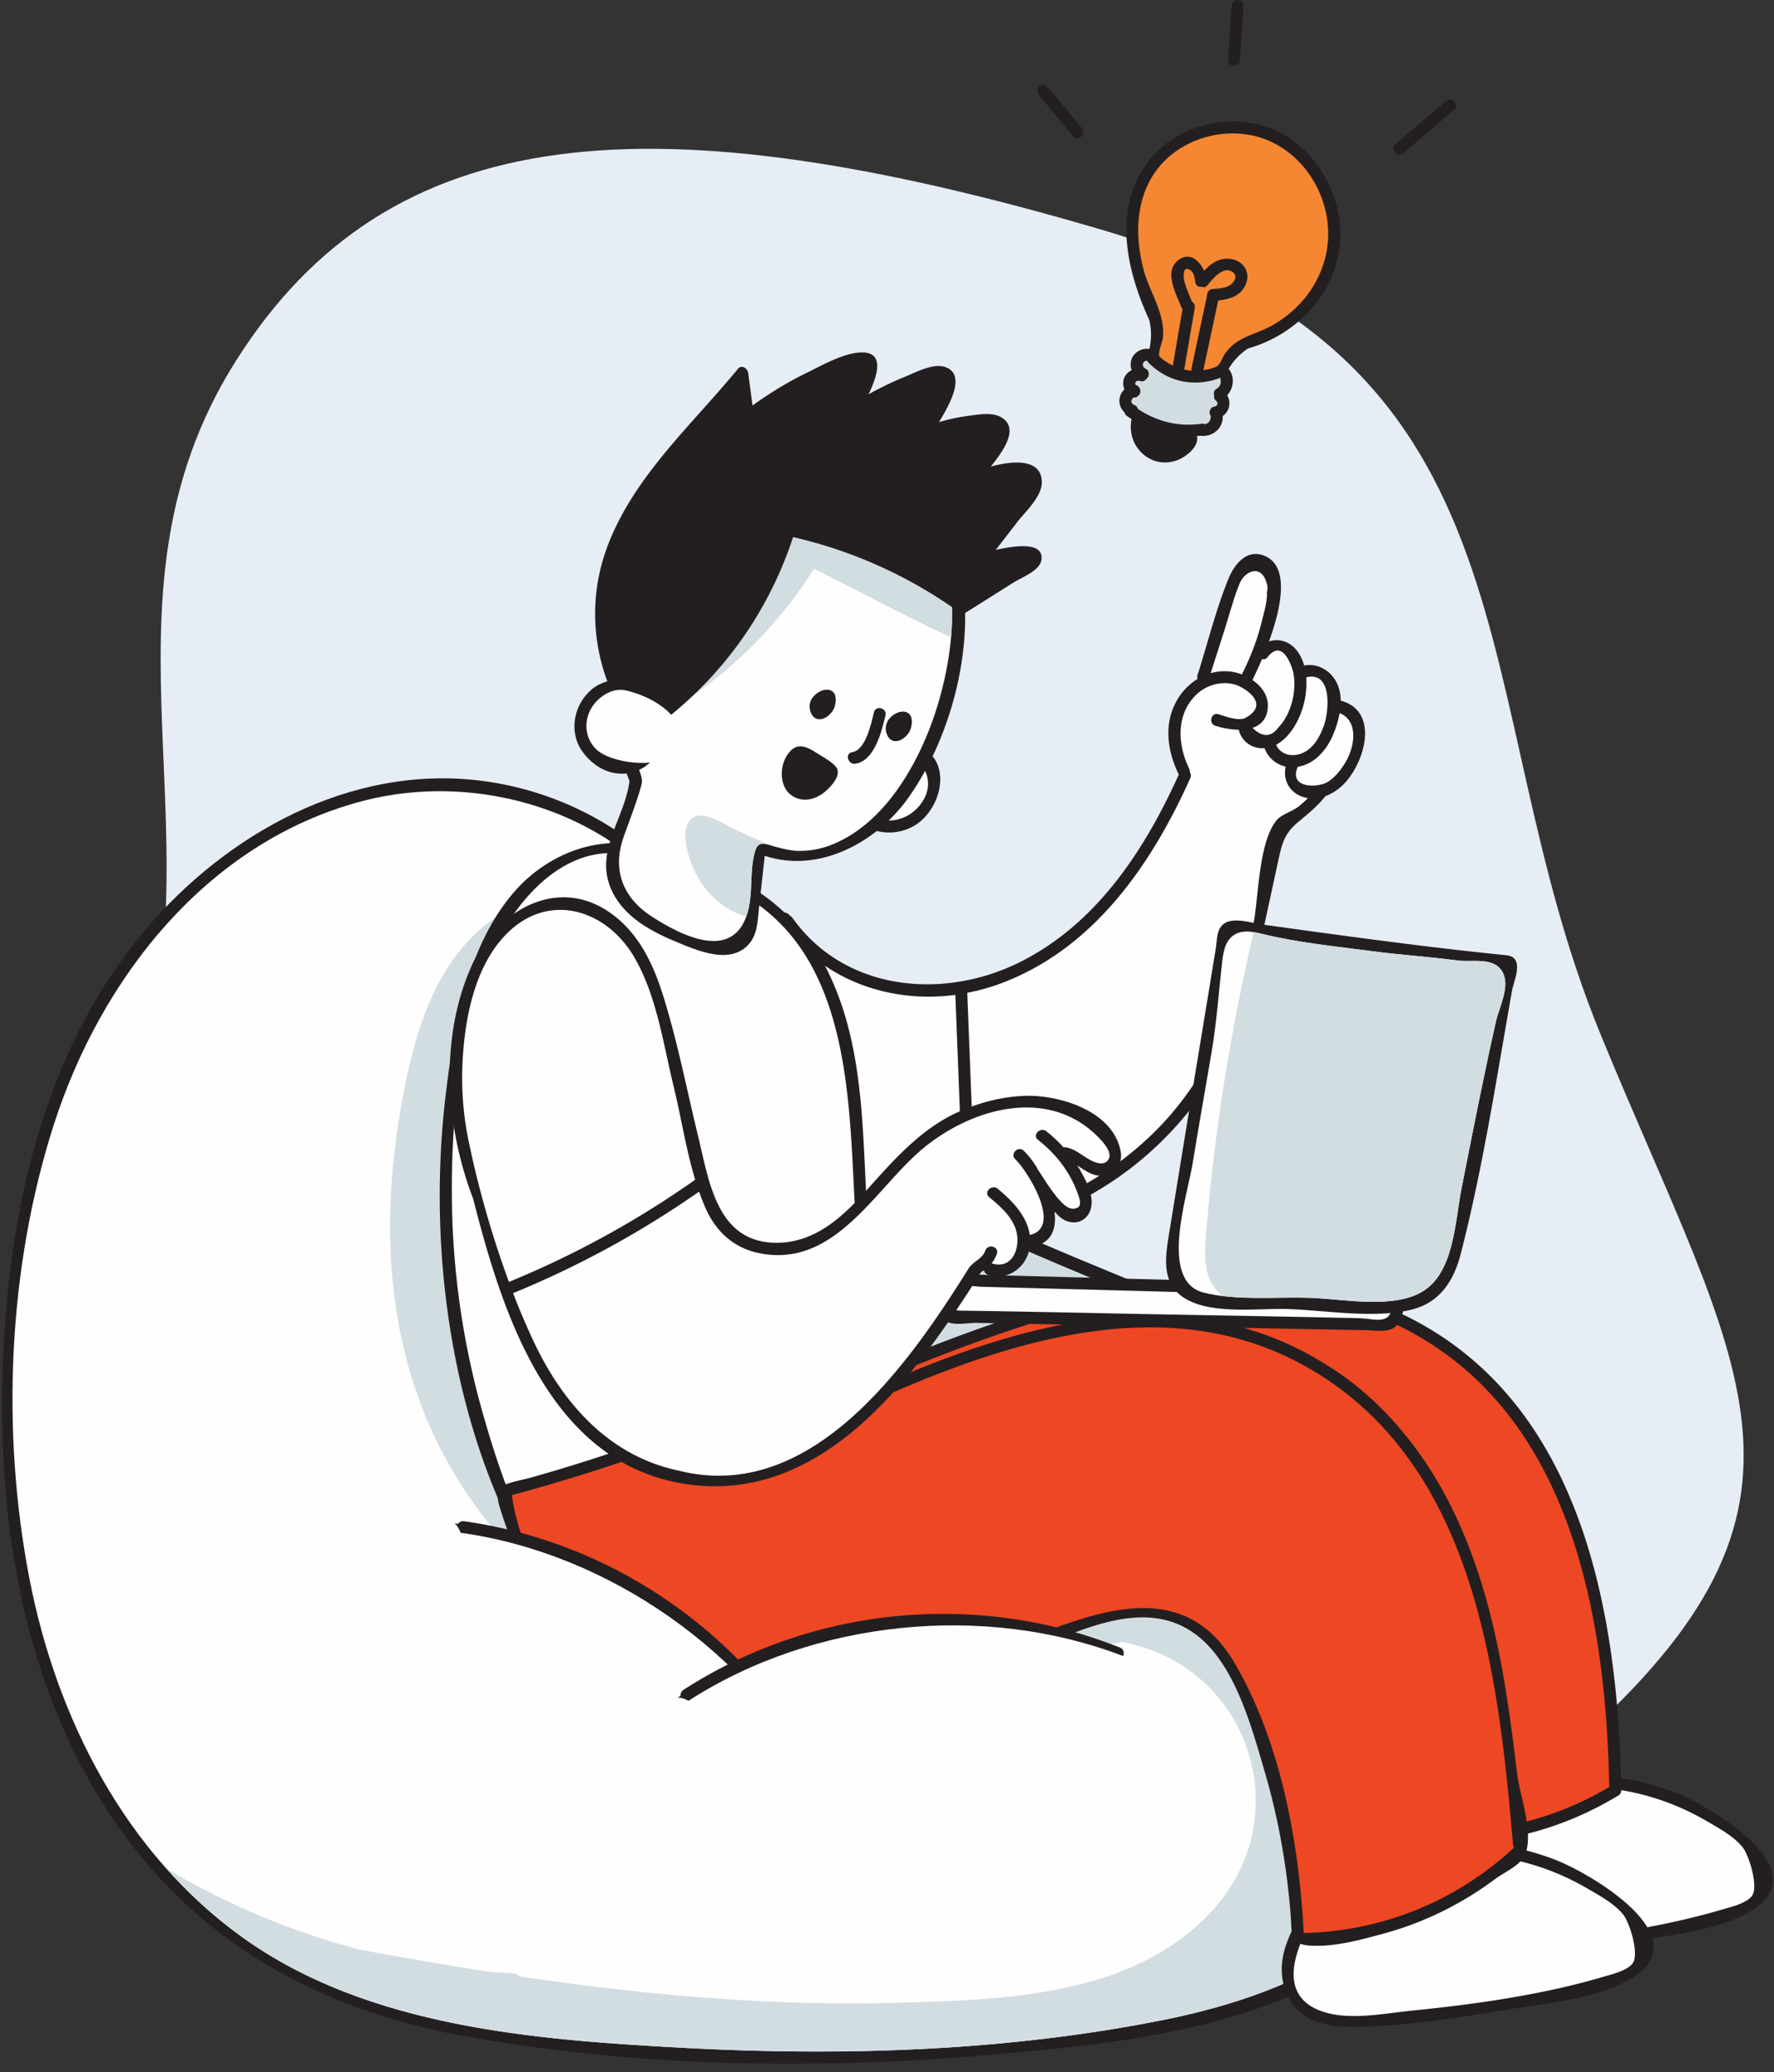 <svg xmlns="http://www.w3.org/2000/svg" width="179" height="209" viewBox="0 0 179 209"><rect x="0" y="0" width="179" height="209" fill="#333333" stroke="none"/><defs><clipPath id="r17sa"><path d="M.21 78.51h150.408v129.664H.21z"/></clipPath><clipPath id="r17sb"><path d="M141.37 179.06h37.53v18.606h-37.53z"/></clipPath></defs><g><g><g><path fill="#e6edf5" d="M111.088 23.151C65.883 9.87 39.296 11.855 23.784 36.433 8.27 61.011 23.216 85.663 12.712 112c-10.504 26.336-20.206 74.086 33.203 85.38 53.41 11.296 85.587 2.848 113.07-21.516 27.484-24.364 16.465-37.563 2.513-71.535-13.95-33.973-5.205-67.895-50.41-81.177z"/></g><g><g/><g clip-path="url(#r17sa)"><path fill="#231f20" d="M148.474 159.408c-5.755-15.661-19.864-24.206-34.53-30.305-7.676-3.194-15.497-6.239-22.539-10.724-2.158-1.374-4.235-2.884-6.158-4.574-5.045-4.43-9.77-10.344-12.262-16.624-1.458-3.675-3.416-6.89-6.25-9.696-5.495-5.44-13.108-8.64-20.817-8.95-12.947-.52-25.032 7.057-32.71 17.055C3.815 107.822.656 123.717.25 138.826c-.412 15.344 2.266 31.253 10.873 44.242 8.327 12.566 20.708 19.53 35.354 22.234 17.466 3.223 35.754 3.506 53.41 1.972 13.562-1.178 29.155-2.724 40.032-11.8 10.425-8.696 13.134-23.606 8.555-36.066"/></g></g><g><path fill="#fefefe" d="M117.618 203.703c-15.786 3.185-32.387 3.73-48.432 2.872-15.07-.805-31.974-2.051-44.652-11.108-11.872-8.482-18.841-22.157-21.564-36.235-2.867-14.824-2.176-31.307 2.434-45.71C10.153 98.68 20.895 84.946 36.506 80.82c6.829-1.805 14.268-1.161 20.728 1.675 6.386 2.804 12.081 7.99 14.491 14.651 1.285 3.553 3.288 6.797 5.541 9.813 2.227 2.974 4.637 5.872 7.464 8.298 5.14 4.407 11.256 7.518 17.4 10.266 6.386 2.858 12.942 5.33 19.25 8.364 4.954 2.381 9.813 5.128 13.942 8.79 10.566 9.369 16.9 23.714 12.905 37.777-4.019 14.14-17.203 20.544-30.609 23.248"/></g><g><path fill="#d2dde2" d="M135.322 142.676c-4.13-3.663-8.989-6.409-13.942-8.79-6.308-3.034-12.864-5.506-19.25-8.364-6.144-2.748-12.26-5.86-17.4-10.266-2.827-2.426-5.237-5.324-7.463-8.3-2.254-3.014-4.257-6.258-5.541-9.81-.243-.67-.527-1.322-.833-1.961-2.666-1.88-5.536-3.372-8.62-4.078-4.266-1.896-9.058-.978-12.822 1.827-5.09 3.793-7.22 10.063-8.473 16.038-2.837 13.524-2.368 27.66 4.905 39.747 6.668 11.082 17.868 18.873 30.575 21.29 7.448 1.418 14.801.692 22.139-.982 4.882-1.112 9.717-2.486 14.617-3.409.04.017.07.04.12.049 12.672 2.37 17.714 17.447 9.047 26.985-7.978 8.781-21.195 9.086-32.19 9.373-12.762.332-25.345-.83-37.852-2.679a.568.568 0 0 0-.487-.303 77.043 77.043 0 0 1-2.736-.182 493.153 493.153 0 0 1-12.815-2.206 75.749 75.749 0 0 1-19.501-8.17c2.302 2.581 4.872 4.935 7.735 6.98 12.677 9.057 29.58 10.302 44.65 11.108 16.046.858 32.647.314 48.433-2.872 13.406-2.704 26.59-9.107 30.608-23.248 3.996-14.063-2.338-28.408-12.904-37.777"/></g><g><path fill="#231f20" d="M135.282 70.674c-.013-.639-.13-1.263-.414-1.828-.63-1.249-1.945-1.969-3.273-1.716-.174-.608-.448-1.173-.854-1.645-.702-.816-1.784-1.11-2.7-.776 1.262-3.464 2.194-7.859-.705-8.732-1.681-.507-2.842 1.073-3.387 2.413-1.27 3.12-2.094 6.505-3.12 9.714a.533.533 0 0 0 .014.377 6.1 6.1 0 0 0-2.257 2.473c-1.168 2.323-.741 4.93.356 7.18-3.448 7.606-8.238 14.962-15.897 18.847-7.743 3.928-17.787 3.066-23.082-4.397a.606.606 0 0 0-.262-.213c-.208-.342-.77-.483-1.05-.036-4.212 6.764-6.568 15.142-3.056 22.734 3.465 7.49 11.62 10.003 19.351 9.707 16.915-.644 30.523-13.854 32.407-30.455l1.635-7.553c.381-1.765.637-2.714 2.025-3.871.99-.827 1.88-1.536 2.7-2.56.008-.01.013-.021.021-.032a5.014 5.014 0 0 0 1.748-1.106c2.217-2.148 3.785-7.459-.2-8.525"/></g><g><path fill="#fefefe" d="M131.372 71.639c.334-.983.52-2.174.43-3.318 2.62-.651 2.326 3.329 1.786 4.855-.355 1-.884 2.024-1.82 2.603-1.106.685-2.506.476-3.008-.655 1.289-.676 2.172-2.187 2.612-3.485"/></g><g><path fill="#fefefe" d="M130.505 67.898c.182.879.104 1.952-.116 2.816a6.531 6.531 0 0 1-.965 2.155l-.558.672c-.726.836-1.553.787-2.48-.124.82-.277 1.44-.877 1.537-2.01.102-1.195-.599-2.17-1.553-2.816.002-.004.006-.006.007-.01.23-.462.586-1.208.969-2.108.181.064.385.028.547-.18 1.531-1.96 2.47.918 2.612 1.605"/></g><g><path fill="#fefefe" d="M123.57 63.498c.438-1.368.977-3.405 1.54-4.703.541-1.24 2.318-2.026 2.776.357.04.213-.037.43-.055.645.077.776-.348 2.21-.55 3.025-.446 1.794-1.116 3.49-1.941 5.141-.013.025-.011.047-.02.07a4.966 4.966 0 0 0-1.08-.282 5.062 5.062 0 0 0-2.08.151l1.41-4.404"/></g><g><path fill="#fefefe" d="M77.278 115.702c-4.05-7.125-1.945-15.412 1.992-22.052 4.077 5.36 10.685 7.56 17.127 6.703l.89 22.854c.002.07.025.127.045.185-.14.015-.279.038-.418.05-7.299.728-15.723-.852-19.636-7.74"/></g><g><path fill="#fefefe" d="M131.043 81.342c-.57.46-1.768.836-2.21 1.37-1.872 2.265-1.818 7.812-2.376 10.584-1.606 7.974-4.094 15.082-9.986 20.901-4.875 4.818-11.214 8.017-17.98 9.037 0-.013.007-.022.006-.036l-.897-23.057a20.975 20.975 0 0 0 3.25-.893c9.421-3.45 15.305-11.96 19.256-20.762a.609.609 0 0 0-.054-.602.595.595 0 0 0-.053-.334c-1.2-2.446-1.373-5.555.785-7.55 1.007-.929 2.483-1.322 3.81-.952.943.261 3.7 1.962 1.05 3.372-.657.35-2.046-.17-2.69-.375-.742-.237-1.06.928-.321 1.164.67.213 1.529.39 2.36.399.276 1.17 1.332 1.956 2.597 1.854a2.96 2.96 0 0 0 2.132 1.866c-.261 1.215.267 2.447 1.525 2.977a3 3 0 0 0 .723.195c-.284.291-.583.566-.927.842"/></g><g><path fill="#fefefe" d="M135.775 76.868c-.443.746-1.03 1.511-1.772 1.986-1.016.653-4.014.688-3.057-1.502v-.002c1.7-.273 2.91-1.694 3.56-3.216.286-.664.532-1.426.669-2.204 1.933.793 1.534 3.364.6 4.938"/></g><g><path fill="#231f20" d="M96.04 149.607c-1.072-3.395-2.89-6.486-4.44-9.672-2.384-4.907-3.495-9.943-3.939-15.364-.724-8.834-.1-18.185-4.035-26.394-1.43-2.98-3.568-5.628-6.222-7.604-3.925-2.925-8.725-4.636-13.532-5.398a11.692 11.692 0 0 0-4.446.178c-2.972.685-5.678 2.417-7.647 4.732-4.635 5.449-5.94 13.24-6.78 20.115-1.943 15.871.523 33.876 8.692 47.845 3.614 6.178 8.86 10.017 16.006 11.043 6.735.966 15.044 1.092 21.008-2.656 5.98-3.759 7.389-10.319 5.335-16.825"/></g><g><path fill="#fefefe" d="M94.688 160.519c-3.43 6.908-12.103 7.895-18.924 7.794-7.068-.107-13.828-1.496-18.525-7.198-4.304-5.227-6.719-12.196-8.542-18.622a81.983 81.983 0 0 1-3.095-21.036c-.12-7.571.621-15.467 2.953-22.703 1.852-5.748 6.969-13.272 13.87-12.67 2.133.185 4.206.816 6.209 1.55 1.865.683 3.833 1.319 5.6 2.23 11.03 5.69 11.401 19.509 11.942 30.285.317 6.335.9 12.634 3.486 18.502 2.919 6.623 8.737 14.391 5.026 21.868"/></g><g><g/><g clip-path="url(#r17sb)"><path fill="#231f20" d="M169.055 180.826c-8.171-3.202-17.262-1.945-24.487 2.922-.345.233-.328.64-.14.902-1.992 2.8-4.086 6.304-2.499 9.78 1.284 2.81 4.283 3.302 7.073 3.229 4.892-.127 9.85-.862 14.669-1.682 4.02-.682 9.353-1.071 12.937-3.177 7.05-4.144-4.092-10.617-7.553-11.974"/></g></g><g><path fill="#fefefe" d="M176.825 191.163c-.484.805-2.224 1.204-2.976 1.426-6.246 1.85-12.977 2.78-19.436 3.432-2.671.27-5.953.943-8.596.184-5.991-1.722-2.272-8.288-.067-11.342.125-.174.134-.346.075-.49 5.175-3.286 11.263-4.79 17.379-3.864a25.201 25.201 0 0 1 8.872 3.106c1.24.72 2.808 1.56 3.722 2.671.696.844 1.608 3.91 1.027 4.877"/></g><g><path fill="#231f20" d="M142.043 132.828c-17.873-8.936-37.933-1.242-54.973 5.758-.605.249-.466 1.133.034 1.204-1.258 4.973 1.93 9.69 6.454 11.746 6.877 3.124 14.525.677 21.726 1.346 16.718 1.554 25.54 17.904 30.552 32.03-.36.319-.24 1.067.376 1.06 6.105-.058 11.876-1.7 17.093-4.869.013-.007.018-.018.03-.026a.515.515 0 0 0 .142-.132c.01-.013.02-.025.028-.04a.575.575 0 0 0 .078-.25c.001-.021.012-.037.011-.06-.313-17.793-3.91-38.945-21.551-47.767"/></g><g><path fill="#ee4723" d="M147.049 184.733c-4.236-12.012-10.367-24.477-22.346-30.364-6.113-3.005-12.178-2.852-18.822-2.505-3.695.193-7.569.249-11.077-1.104-4.47-1.724-7.935-6.182-6.425-11.1a.552.552 0 0 0 .004-.314c16.214-6.643 35.1-13.813 52.162-5.9 17.824 8.268 21.48 29.156 21.833 46.803-4.731 2.806-9.851 4.296-15.329 4.484"/></g><g><path fill="#231f20" d="M157.015 187.626c-8.171-3.202-17.261-1.945-24.487 2.922-.345.232-.328.64-.14.902-1.992 2.8-4.086 6.304-2.499 9.779 1.284 2.81 4.283 3.303 7.073 3.23 4.892-.127 9.85-.863 14.669-1.682 4.02-.682 9.353-1.071 12.937-3.177 7.05-4.144-4.092-10.618-7.553-11.974"/></g><g><path fill="#fefefe" d="M164.785 197.963c-.484.805-2.224 1.203-2.976 1.426-6.246 1.85-12.977 2.78-19.436 3.432-2.671.27-5.953.943-8.596.184-5.991-1.721-2.272-8.288-.067-11.342.125-.175.134-.346.075-.492 5.175-3.285 11.263-4.788 17.379-3.862a25.184 25.184 0 0 1 8.872 3.105c1.24.72 2.808 1.561 3.722 2.671.696.846 1.608 3.912 1.027 4.878"/></g><g><path fill="#231f20" d="M154.136 186.054c.27-2.273-.808-5.096-1.068-7.25-.41-3.393-.847-6.784-1.45-10.149-1.19-6.638-3.072-13.206-6.482-19.068-2.808-4.826-6.713-9.17-11.532-12.061-13.267-8.249-28.535-4.6-42.244 1.107-.51-.686-1.908-3.38-2.876-3.394-.172-.003-.339.063-.498.13-6.101 2.579-11.896 5.791-18.094 8.208a178.457 178.457 0 0 1-16.214 5.436c-.894.253-1.893.406-2.752.754-1.184.48-.583 2.014-.301 2.9 2.25 7.08 6.65 13.026 13.417 16.328 8.135 3.969 17.58 3.884 26.239 1.915 4.994-1.136 9.819-2.894 14.564-4.802 4.7-1.888 10.615-4.695 15.39-1.54 4.272 2.822 6.001 9.475 7.354 14.067.92 3.12 1.61 6.304 2.081 9.522a74.47 74.47 0 0 1 .567 5.105c.125 1.625-.146 2.847 1.869 2.984 2.496.169 5.08-.55 7.465-1.194 2.69-.727 5.287-1.8 7.71-3.176a34.064 34.064 0 0 0 3.59-2.346c.935-.702 2.726-1.435 3.095-2.645.08-.266.136-.544.17-.83"/></g><g><path fill="#ee4723" d="M124.579 167.756c-5.021-8.586-13.524-5.402-21.075-2.407-10.113 4.01-21.211 7.278-32.133 4.885-9.744-2.134-18.292-9.183-19.721-19.426a179.003 179.003 0 0 0 36.649-14.289l1.921 2.59c-3.552 1.516-6.993 3.151-10.256 4.736-.699.339-.087 1.38.609 1.042 15.717-7.63 35.723-16.703 52.421-6.323 15.956 9.919 18.194 30.56 19.675 47.505.01.116.052.209.106.29-5.83 5.415-13.277 8.436-21.225 8.626-.48-9.134-2.31-19.26-6.971-27.229"/></g><g><path fill="#231f20" d="M138.835 134.226c.633.03 1.286.013 1.769-.26.565-.321.92-1.387 1.04-1.987.166-.83.208-2.15-.822-2.291-1.97-.269-4.123-.137-6.118-.198-4.296-.133-8.593-.213-12.89-.307a965.286 965.286 0 0 1-4.894-.117l-11.45-.306a13287.294 13287.294 0 0 1-8.617-.23c-.61-.016-1.928-.298-2.463.062-.841.567-.895 1.54-.59 2.43.273.796.71 1.688 1.464 2.164.974.613 2.23.232 3.306.252l4.417.083c2.946.056 5.891.11 8.837.167l17.673.332 4.949.092c1.095.022 2.191.047 3.287.058.328.003.711.039 1.102.056"/></g><g><path fill="#fefefe" d="M116.123 132.56c-3.64-.069-7.281-.148-10.923-.219-1.838-.035-3.679-.07-5.519-.099l-2.7-.04c-.733-.009-1.445-.181-1.79-.884-.157-.32-.336-.846-.32-1.201.043-.866 3.505-.34 4.102-.324l5.896.157 11.792.315c4.027.108 8.053.222 12.08.333a2443.875 2443.875 0 0 0 9.125.237c.579.014 2.816-.438 2.66.577-.076.491-.137 1.227-.616 1.512-.586.348-1.431.15-2.067.092-.9-.083-1.81-.073-2.715-.094-2.14-.048-4.28-.092-6.42-.133-4.195-.08-8.39-.15-12.585-.229"/></g><g><path fill="#231f20" d="M152.505 96.486c-.206-.096-.44-.123-.667-.147-8.18-.826-16.326-1.957-24.47-3.085-1.073-.148-2.91-.793-3.894-.06-.753.56-.663 1.723-.806 2.55-.235 1.357-.447 2.719-.67 4.077-.449 2.717-.896 5.434-1.343 8.15a5613.306 5613.306 0 0 0-2.627 16.078c-.4 2.469-1.007 5.326 1.49 6.888 2.735 1.71 7.415 1.003 10.435 1.106 3.899.133 8.425.954 12.267.11 2.965-.652 4.435-2.837 5.162-5.649 1.3-5.031 2.299-10.135 3.213-15.247.45-2.522.88-5.048 1.316-7.572.218-1.26.437-2.522.66-3.782.152-.849 1.06-2.804-.009-3.388l-.057-.029"/></g><g><path fill="#fefefe" d="M143.68 130.182c-2.957 1.922-8.083.845-11.453.731-3.427-.116-7.455.315-10.79-.532-4.512-1.143-1.639-9.726-1.1-13.01.613-3.748 1.278-7.5 1.914-11.24.512-3.007.726-6.084 1.067-9.114.131-1.173.387-2.505 1.664-2.932.802-.268 1.677-.051 2.5.148 3.594.87 7.281 1.225 10.942 1.71 2.892.383 5.805.562 8.696.948 1.39.185 3.624-.396 4.482 1.15.81 1.457-.333 3.547-.66 4.997-1.271 5.622-2.37 11.264-3.49 16.92-.63 3.264-.744 8.255-3.772 10.224"/></g><g><path fill="#d2dde2" d="M151.607 98.04c-.859-1.546-3.093-.965-4.482-1.15-2.891-.385-5.805-.565-8.696-.948-3.661-.485-7.348-.84-10.943-1.709-.328-.08-.662-.16-.997-.213-2.375 10.22-4.05 20.614-4.839 31.08-.2 2.663.165 4.446 1.756 5.625 2.88.347 6.048.093 8.825.187 3.37.115 8.497 1.191 11.453-.73 3.029-1.97 3.143-6.96 3.773-10.225 1.12-5.655 2.218-11.298 3.489-16.92.328-1.45 1.47-3.54.66-4.997"/></g><g><path fill="#231f20" d="M113.077 116.142c-.739-4.028-6.074-5.707-9.618-5.605-2.28.064-4.628.673-6.703 1.597-3.763 1.677-6.521 4.797-9.21 7.805-2.484 2.781-5.315 5.47-9.296 5.418-5.96-.076-6.715-6.278-7.826-10.823-1.168-4.783-2.106-9.704-3.606-14.395-.964-3.017-2.392-5.928-4.978-7.871-5.505-4.136-11.798-.394-14.281 5.211-3.228 7.287-2.617 16.121.182 23.44 2.933 11.5 7.663 26.623 21.362 28.758 14.031 2.186 23.353-11.049 29.858-21.31.014-.02.014-.039.024-.059a3.31 3.31 0 0 0 .303-.173c.039.191.157.369.393.448 1.949.652 3.867-.7 4.206-2.673.008-.045.01-.088.015-.134.028 0 .052.01.08.005 2.153-.301 2.666-1.837 2.4-3.626.425.54.917.992 1.652 1.118 1.02.175 1.846-.487 2.06-1.465.28-1.28-.521-2.743-1.131-3.82-.085-.15-.187-.288-.277-.433.887.563 1.733 1.22 2.862 1.018 1.152-.206 1.73-1.333 1.529-2.431"/></g><g><path fill="#fefefe" d="M47.306 115.2a31.32 31.32 0 0 1-.66-7.396c.146-4.609 1.114-10.291 4.543-13.68 4.236-4.187 9.967-2.378 12.78 2.38 2.283 3.864 2.948 8.77 4 13.073.741 3.032 1.246 6.348 2.175 9.421a95.464 95.464 0 0 1-18.76 10.295c-.01.004-.02.01-.03.016a100.1 100.1 0 0 1-4.048-14.109"/></g><g><path fill="#fefefe" d="M111.88 116.887c-.38.774-1.346.405-1.878.118-.848-.459-1.429-1.048-2.402-1.27a.612.612 0 0 0-.282.004 14.33 14.33 0 0 0-1.737-1.627c-.602-.477-1.463.372-.853.854 1.416 1.118 2.604 2.46 3.43 4.074.182.354.414.867.547 1.235.185.51.548 1.414-.089 1.58-.066.016-.549.279-1.27-.362-.47-.418-.853-.92-1.225-1.424-.38-.513-.715-1.055-1.066-1.587a30.15 30.15 0 0 1-.348-.54c-.064-.102-.155-.35-.25-.42a7.724 7.724 0 0 0-1.161-1.447c-.562-.536-1.417.316-.854.854 1.23 1.173 4.826 6.886 1.464 7.642-.27-1.906-1.776-3.467-3.24-4.665-.596-.488-1.455.362-.853.853 1.032.846 2.07 1.747 2.595 3.005.71 1.693-.06 4.39-2.352 3.67.225-.285.405-.609.528-.963.256-.736-.91-1.053-1.164-.322-.3.864-1.224 1.06-1.697 1.815C91.699 137.6 81.91 151.7 68.515 148.35c-7.08-1.475-11.774-6.838-14.722-13.15a75.27 75.27 0 0 1-2.023-4.762 96.803 96.803 0 0 0 18.77-10.241c.201.573.416 1.139.66 1.685 1.031 2.313 2.79 3.962 5.3 4.5 7.255 1.558 11.276-5.55 15.767-9.773 4.831-4.543 13.108-7.302 18.45-2.007.468.465 1.528 1.542 1.163 2.285"/></g><g><path fill="#231f20" d="M94.134 76.33c-1.59-1.996-5.51-2.17-7.35-.64-1.856 1.538-2.403 4.304-.975 6.304 1.478 2.074 4.327 2.555 6.48 1.273 1.924-1.146 3.185-4.045 2.289-6.19a3.109 3.109 0 0 0-.444-.747"/></g><g><path fill="#fefefe" d="M92.457 81.612c-1.456 1.442-3.82 1.597-5.302.105-1.366-1.376-1.197-3.555.156-4.885.762-.75 1.817-1.083 2.875-1.013 3.125.208 4.698 3.39 2.271 5.793"/></g><g><path fill="#231f20" d="M97.102 58.469c-1.105-7.028-6.489-12.176-13.486-13.253-6.874-1.058-13.469 2.265-17.604 7.688-5.692 7.467-5.698 17.381-2.498 25.876-.43 3.632-3.397 6.855-1.968 10.618 1.064 2.802 3.782 4.38 6.4 5.481 2.23.938 5.927 2.656 7.794.128.72-.976.718-2.341.849-3.486.197-1.731.386-3.464.575-5.196 5.386 1.787 11.21-1.246 14.487-5.853 4.221-5.935 6.588-14.783 5.451-22.003"/></g><g><path fill="#fefefe" d="M94.592 71.19c-1.635 5.37-5.1 11.757-10.58 13.98a8.745 8.745 0 0 1-3.459.659c-.803-.018-1.58-.22-2.35-.427-.861-.23-1.664-.698-2.002.42-.663 2.186-.099 4.551-.946 6.748-1.692 4.387-6.823 1.588-9.454-.097-2.938-1.884-4.043-4.701-2.895-7.99.601-1.726 1.28-3.386 1.77-5.15.056-.196.11-.395.1-.599-.044-.746-.619-1.696-.841-2.43-.273-.9-.509-1.813-.705-2.734a30.146 30.146 0 0 1-.662-5.576c-.084-3.703.585-7.437 2.195-10.788a20.704 20.704 0 0 1 2.63-4.135c5.223-6.39 14.167-8.99 21.578-4.742 8.233 4.719 8.063 14.839 5.62 22.86"/></g><g><path fill="#d2dde2" d="M88.98 48.329C81.57 44.08 72.626 46.68 67.401 53.07a20.722 20.722 0 0 0-2.63 4.136c-1.61 3.35-2.278 7.084-2.194 10.788.01.417.031.833.06 1.25 1.608.63 3.314 1.061 4.995 1.382.048.395.453.747.883.47a44.598 44.598 0 0 0 13.629-13.726c4.592 2.291 9.15 4.78 13.823 6.913.537-6.252-1.007-12.528-6.987-15.955"/></g><g><path fill="#d2dde2" d="M77.628 85.232l-3.501-1.59c-.965-.438-2.821-1.748-3.964-1.284-1.975.803-.568 4.612.09 5.856 1.002 1.893 2.888 3.704 5.051 4.218.77-2.158.253-4.466.901-6.607.261-.859.797-.78 1.423-.593"/></g><g><path fill="#231f20" d="M100.477 55.465l2.168-2.808c.857-1.11 2.582-2.625 2.475-4.18-.157-2.29-3.072-1.976-5.146-1.416 1.217-1.526 2.859-3.77 1.161-4.903-.937-.627-2.358-.346-3.388-.218a18.974 18.974 0 0 0-3.006.64c1.189-1.936 2.726-4.816.648-5.552-1.224-.434-2.977.533-4.051.966a31.81 31.81 0 0 0-3.7 1.781c.92-1.935 1.73-4.428-.964-4.212-1.743.14-3.772 1.31-5.328 2.068-1.905.928-3.699 2.039-5.417 3.27l-.432-3.278c-.06-.45-.656-.883-1.03-.427-4.7 5.723-10.59 10.922-13.219 18.035-2.347 6.35-1.174 13.319 2.887 18.687.243.32.644.306.906.133a.614.614 0 0 0 .218-.095c7.002-4.855 12.111-11.7 14.766-19.779a46.531 46.531 0 0 1 16.628 7.477c.043.03.085.053.126.07.17.16.417.227.677.062l4.866-3.06c.795-.5 2.625-1.164 2.763-2.276.23-1.853-2.696-1.4-4.608-.985"/></g><g><path fill="#231f20" d="M102.2 57.377c-1.68 1.055-3.358 2.111-5.037 3.167a47.327 47.327 0 0 0-17.166-7.619.606.606 0 0 0-.293.008c-.271-.038-.565.071-.67.405-2.484 7.924-7.425 14.69-14.22 19.454-3.96-5.588-4.656-12.606-1.715-18.865 2.678-5.702 7.337-10.126 11.379-14.874l.369 2.8c-.128.488.35 1.07.843.699 1.97-1.48 4.046-2.8 6.265-3.88 1.07-.52 2.435-1.364 3.634-1.527l.776-.265c.583.775.661 1.497.236 2.165-.168.64-.673 1.395-.954 1.976-.304.63.512 1.18.922.767.026-.013.05-.013.076-.028 1.967-1.234 4.03-2.284 6.22-3.062.267-.096.953-.464 1.226-.407 1.545.323.675 1.432.366 2.013l-1.634 3.081c-.018.032-.038.062-.05.095l-.003.006c-.347.654.576 1.224.98.685 1.747-.638 3.565-1.078 5.431-1.152.621-.025.648-.126 1 .504.4.717.111.812-.304 1.422-.592.868-1.196 1.73-1.794 2.594a.5.5 0 0 0-.07.487c-.106.423.187.93.691.726 1.043-.425 2.595-1.058 3.747-.835 2.52.487.299 2.643-.38 3.523l-4.448 5.76c-.474.615.573 1.217 1.043.61l.666-.864c.01-.002.016.001.025 0 1.038-.162 2.075-.33 3.114-.486 2.176-.329.602.368-.271.917"/></g><g><path fill="#231f20" d="M67.094 70.147c-1.563-2.017-5.509-2.17-7.351-.641-1.855 1.539-2.401 4.305-.975 6.305 1.479 2.074 3.979 2.908 6.132 1.625 1.923-1.146 2.91-4.233 2.638-6.543-.017-.139-.18-.405-.444-.746"/></g><g><path fill="#fefefe" d="M67.832 76.1c-1.456 1.442-6.235.93-7.717-.563-1.366-1.376-1.197-3.554.156-4.884.763-.751 1.842-1.253 2.875-1.012 4.046.94 7.112 4.055 4.686 6.459"/></g><g><path fill="#231f20" d="M83.382 69.571c-.88.04-2 .992-1.614 2.18.505 1.555 2.225.565 2.488-.601.263-1.165-.243-1.607-.874-1.579"/></g><g><path fill="#231f20" d="M91.062 71.781c-.879.04-2 .992-1.614 2.18.505 1.555 2.225.565 2.488-.602.263-1.164-.243-1.606-.874-1.578"/></g><g><path fill="#231f20" d="M88.18 71.851c-.264 1.107-.83 3.823-2.192 4.02-.767.112-.44 1.275.32 1.165 1.944-.283 2.66-3.29 3.037-4.863.18-.755-.983-1.078-1.164-.322"/></g><g><path fill="#231f20" d="M84.366 77.376c-.383-.498-1.183-.94-1.497-1.13-.84-.515-1.955-1.418-2.885-.698-1.345 1.042-1.577 3.73-.044 4.733.984.643 2.158.423 3.069-.238.64-.465 2.015-1.814 1.357-2.667"/></g><g><path fill="#231f20" d="M82.949 179c-7.146-13.75-20.773-23.406-36.126-25.553a.636.636 0 0 0-.619.272c-.299-.101-.681-.011-.82.37-3.518 9.747 1.603 19.761 10.031 24.995 4.639 2.882 10.041 4.306 15.454 4.735 4.027.318 10.315.88 11.755-3.969.298-.132.519-.475.325-.85"/></g><g><path fill="#fefefe" d="M83.54 190.468c-3.985-.87-31.107-5.409-34.426-7.8-7.095-5.114-5.4-34.78-2.636-28.063.007.001.01.005.017.006 14.884 2.08 29.037 12.002 36.124 25.239-.046.06 4.862 11.48.921 10.618"/></g><g><path fill="#231f20" d="M113.008 166.19c-14.396-5.739-31.021-4.144-44.044 4.265a.636.636 0 0 0-.29.61c-.292.118-.525.437-.38.815 3.705 9.678 14.127 13.912 23.926 12.366 5.395-.851 10.416-3.303 14.792-6.515 3.257-2.39 8.384-6.075 6.305-10.687.14-.294.083-.698-.309-.854"/></g><g><path fill="#fefefe" d="M120.963 174.48c-3.585 1.945-27.081 16.233-31.156 16.593-8.712.766-26.817-22.798-20.334-19.519.006-.004.011-.003.017-.007 12.627-8.151 29.822-9.89 43.836-4.502.005.075 11.182 5.512 7.637 7.436"/></g><g><path fill="#231f20" d="M128.39 13.02c-4.339-1.794-9.848-.374-12.659 3.429-3.484 4.714-2.026 10.92.232 15.824.234.98.23 1.954.018 2.929-.723-.119-1.494.279-1.78.968a1.613 1.613 0 0 0-.008 1.17 1.51 1.51 0 0 0-.745.744c-.167.383-.147.814.01 1.187-.288.28-.481.658-.505 1.067-.03.5.175.939.51 1.26a.624.624 0 0 0 .23.343c.16.12.325.225.487.335-.577 2.73 1.962 5.183 4.677 4.115.824-.325 2.182-1.362 1.909-2.413.123-.01.245-.012.37-.026 1.24.159 2.309-.779 2.238-1.992.666-.44.89-1.398.447-2.08.642-.703.797-1.83.192-2.624-.013-.02-.033-.031-.048-.049a6.404 6.404 0 0 1 1.952-2.054c4.648-1.317 8.515-5.095 9.215-10.01.697-4.903-2.115-10.21-6.741-12.123"/></g><g><path fill="#d2dde2" d="M122.764 39.212c-.277.163-.327.435-.253.673-.03.19.007.389.157.511.307.248.212.562-.175.622-.323.048-.501.454-.422.741a.587.587 0 0 0 .085.167c.066.4-.186.818-.594.859a.616.616 0 0 0-.327-.045c-2.309.34-4.518-.217-6.421-1.495a.596.596 0 0 0-.37-.402c-.413-.158-.323-.546-.063-.747.277.03.51-.14.622-.365.012-.02.017-.044.026-.067a.665.665 0 0 0 .037-.134v-.056a.485.485 0 0 0-.018-.157.657.657 0 0 0-.461-.494c-.133-.238.106-.525.463-.384.259.103.556-.066.688-.296.035-.035.073-.065.1-.111.153-.261.08-.687-.216-.826-.508-.236-.342-.838.126-.815a.627.627 0 0 0 .126.183c1.977 1.988 4.684 2.515 7.238 1.542.152.396.053.858-.348 1.096"/></g><g><path fill="#f58732" d="M133.907 25.051c-.327 2.164-1.363 4.166-2.884 5.732a11.842 11.842 0 0 1-2.546 1.98c-1.781 1.038-3.669 1.132-4.904 2.965-.23.34-.476 1.114-.887 1.277-1.982.782-4.066.398-5.655-1.002-.288-.261.27-1.552.308-1.904.266-2.51-1.395-4.673-1.981-7.014-.773-3.083-.802-6.458.891-9.254 2.335-3.856 7.591-5.39 11.688-3.672 4.174 1.752 6.639 6.463 5.97 10.892"/></g><g><path fill="#231f20" d="M125.588 26.961c-.454-.691-1.345-.956-2.134-.835-.797.123-1.418.616-1.952 1.189-.483-1.038-1.466-1.943-2.603-1.08-1.532 1.164-.18 3.479.328 4.82.021.055.055.093.085.137l-1.007 5.886c-.132.76 1.032 1.087 1.164.321l1.083-6.333a.618.618 0 0 0-.284-.642c-.273-.681-.583-1.371-.766-2.073-.097-.373-.218-1.702.663-1.052.335.249.388.825.456 1.202.063.35.34.464.61.419.195.09.424.069.607-.153.508-.619 1.598-2.012 2.548-1.32.532.387.171 1.027-.276 1.314-.5.32-1.167.346-1.738.388-.388.03-.581.35-.578.655l-1.562 7.331c-.162.758 1.002 1.083 1.164.322l1.524-7.15c.821-.085 1.654-.264 2.26-.86.654-.644.939-1.677.408-2.486"/></g><g><path fill="#231f20" d="M109.158 12.91l-3.485-4.188c-.497-.597-1.348.26-.854.855l3.485 4.186c.498.598 1.348-.26.854-.853"/></g><g><path fill="#231f20" d="M124.277.58l-.365 5.479c-.052.775 1.155.771 1.207 0l.366-5.479c.05-.775-1.157-.772-1.208 0"/></g><g><path fill="#231f20" d="M145.889 10.203c-1.706 1.46-3.413 2.916-5.12 4.375-.591.506.266 1.356.854.854l5.119-4.375c.591-.506-.265-1.356-.853-.854"/></g></g></g></svg>